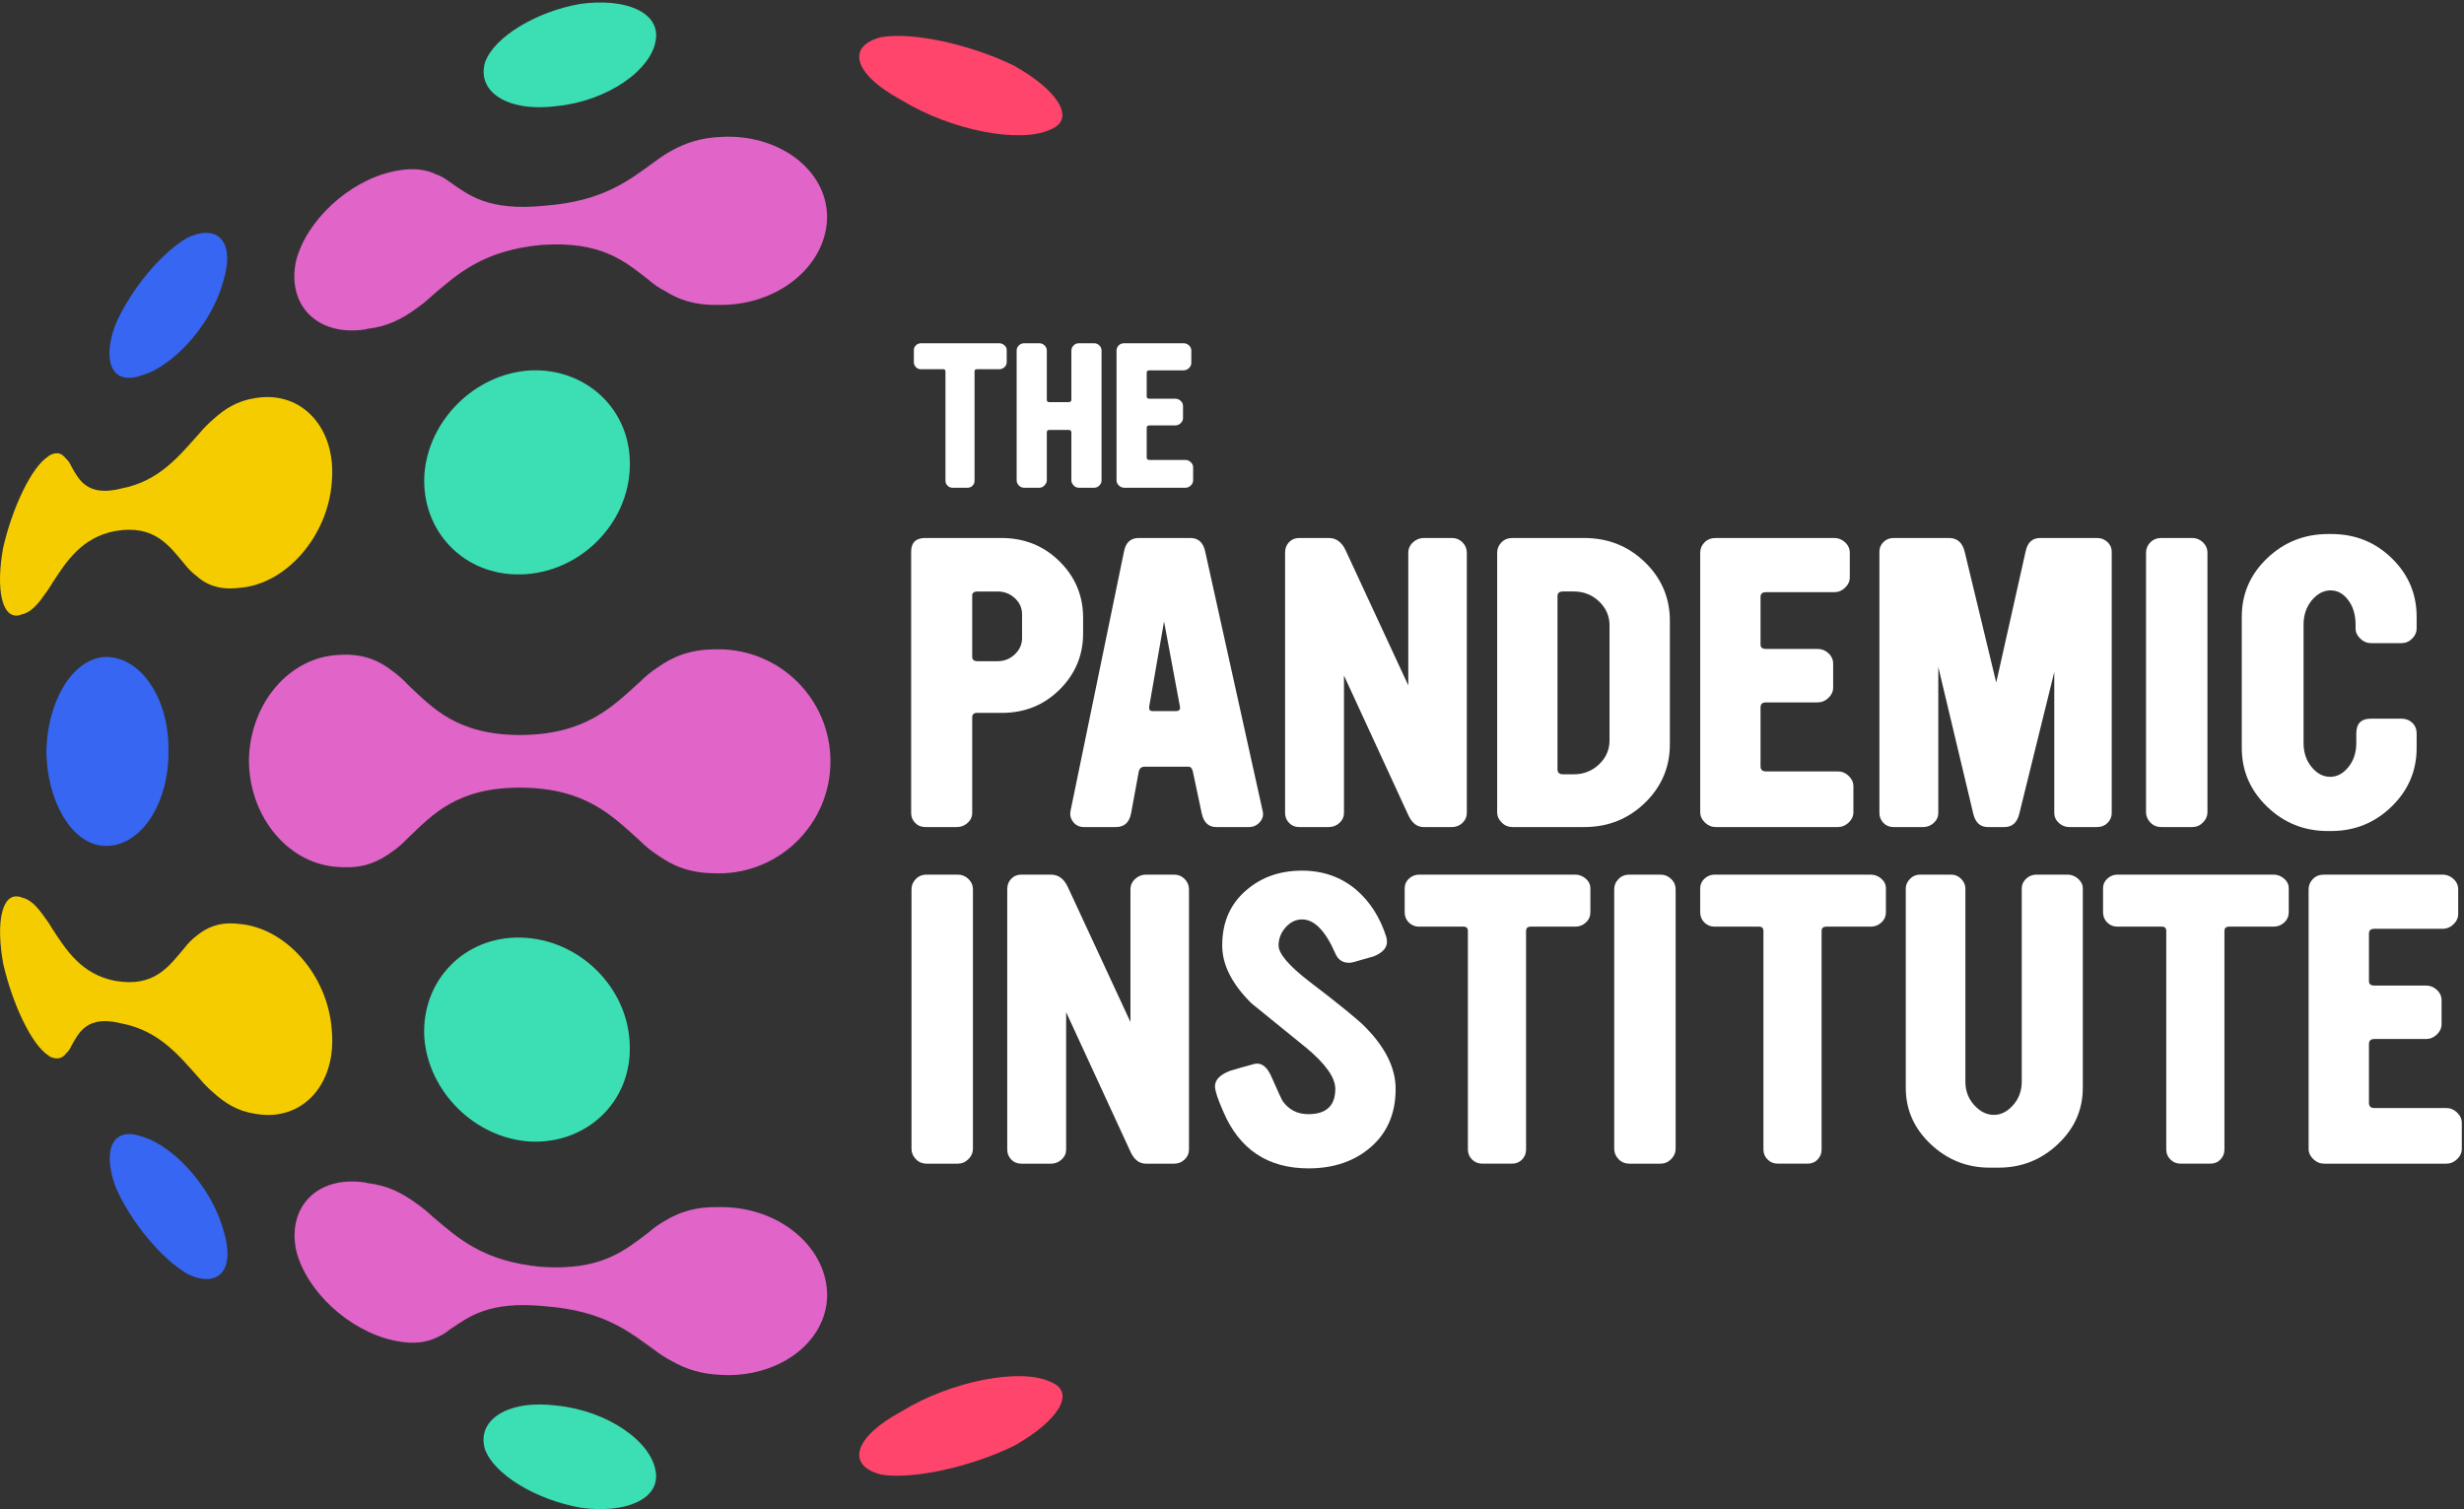 <?xml version="1.0" encoding="UTF-8" standalone="no"?>
<!DOCTYPE svg PUBLIC "-//W3C//DTD SVG 1.1//EN" "http://www.w3.org/Graphics/SVG/1.1/DTD/svg11.dtd">
<svg width="100%" height="100%" viewBox="0 0 707 433" version="1.1" xmlns="http://www.w3.org/2000/svg" xmlns:xlink="http://www.w3.org/1999/xlink" xml:space="preserve" xmlns:serif="http://www.serif.com/" style="fill-rule:evenodd;clip-rule:evenodd;stroke-linejoin:round;stroke-miterlimit:2;">
    <rect x="0" y="0" width="707" height="433" fill="#333333" stroke="none"/>
    <g>
        <path d="M288.856,103.871C288.856,104.46 288.64,104.951 288.209,105.349C287.776,105.746 287.266,105.945 286.678,105.945L280.302,105.945C279.854,105.945 279.629,106.153 279.629,106.567L279.629,137.927C279.629,138.479 279.44,138.954 279.06,139.351C278.678,139.75 278.196,139.948 277.608,139.948L273.358,139.948C272.77,139.948 272.278,139.75 271.881,139.351C271.483,138.954 271.284,138.479 271.284,137.927L271.284,106.567C271.284,106.153 271.078,105.945 270.663,105.945L264.288,105.945C263.699,105.945 263.208,105.746 262.81,105.349C262.413,104.951 262.213,104.46 262.213,103.871L262.213,100.451C262.213,99.898 262.421,99.433 262.836,99.052C263.251,98.672 263.735,98.481 264.288,98.481L286.678,98.481C287.232,98.481 287.733,98.672 288.182,99.052C288.631,99.433 288.856,99.898 288.856,100.451L288.856,103.871Z" style="fill:white;fill-rule:nonzero;"/>
        <path d="M316.069,137.823C316.069,138.376 315.862,138.867 315.446,139.301C315.031,139.732 314.513,139.948 313.89,139.948L309.59,139.948C308.967,139.948 308.448,139.715 308.033,139.248C307.619,138.782 307.412,138.306 307.412,137.823L307.412,124.087C307.412,123.603 307.151,123.361 306.63,123.361L301.042,123.361C300.589,123.361 300.363,123.603 300.363,124.087L300.363,137.823C300.363,138.306 300.149,138.782 299.719,139.248C299.289,139.715 298.782,139.948 298.198,139.948L293.87,139.948C293.285,139.948 292.78,139.732 292.349,139.301C291.922,138.867 291.708,138.376 291.708,137.823L291.708,100.606C291.708,100.019 291.922,99.518 292.349,99.103C292.78,98.688 293.285,98.481 293.87,98.481L298.198,98.481C298.782,98.481 299.289,98.688 299.719,99.103C300.149,99.518 300.363,100.019 300.363,100.606L300.363,114.653C300.363,115.136 300.589,115.379 301.042,115.379L306.63,115.379C307.151,115.379 307.412,115.136 307.412,114.653L307.412,100.606C307.412,100.054 307.619,99.561 308.033,99.13C308.448,98.698 308.967,98.481 309.59,98.481L313.89,98.481C314.513,98.481 315.031,98.688 315.446,99.103C315.862,99.518 316.069,100.019 316.069,100.606L316.069,137.823Z" style="fill:white;fill-rule:nonzero;"/>
        <path d="M342.348,137.823C342.348,138.376 342.122,138.867 341.674,139.301C341.225,139.732 340.705,139.948 340.119,139.948L322.599,139.948C322.011,139.948 321.493,139.732 321.044,139.301C320.594,138.867 320.37,138.376 320.37,137.823L320.37,100.606C320.37,100.019 320.577,99.518 320.993,99.103C321.407,98.688 321.942,98.481 322.599,98.481L339.6,98.481C340.188,98.481 340.705,98.688 341.156,99.103C341.604,99.518 341.829,100.019 341.829,100.606L341.829,104.132C341.829,104.684 341.604,105.177 341.156,105.608C340.705,106.041 340.188,106.257 339.6,106.257L329.804,106.257C329.285,106.257 329.026,106.481 329.026,106.929L329.026,113.772C329.026,114.187 329.285,114.394 329.804,114.394L337.216,114.394C337.803,114.394 338.322,114.601 338.771,115.016C339.219,115.429 339.445,115.931 339.445,116.519L339.445,119.94C339.445,120.493 339.219,120.986 338.771,121.418C338.322,121.85 337.803,122.065 337.216,122.065L329.804,122.065C329.285,122.065 329.026,122.306 329.026,122.791L329.026,131.24C329.026,131.723 329.285,131.966 329.804,131.966L340.119,131.966C340.705,131.966 341.225,132.181 341.674,132.614C342.122,133.046 342.348,133.539 342.348,134.091L342.348,137.823Z" style="fill:white;fill-rule:nonzero;"/>
        <path d="M279.164,329.634C279.164,330.739 278.731,331.724 277.868,332.588C277.004,333.452 275.984,333.884 274.81,333.884L265.894,333.884C264.65,333.884 263.614,333.452 262.785,332.588C261.954,331.724 261.54,330.739 261.54,329.634L261.54,255.2C261.54,254.026 261.954,253.023 262.785,252.194C263.614,251.364 264.65,250.949 265.894,250.949L274.81,250.949C275.984,250.949 277.004,251.364 277.868,252.194C278.731,253.023 279.164,254.026 279.164,255.2L279.164,329.634Z" style="fill:white;fill-rule:nonzero;"/>
        <path d="M341.156,329.841C341.156,330.946 340.739,331.897 339.908,332.691C339.075,333.486 338.072,333.884 336.894,333.884L328.789,333.884C326.92,333.884 325.466,332.783 324.427,330.583L305.908,290.416L305.908,329.838C305.908,330.944 305.476,331.896 304.614,332.691C303.748,333.486 302.728,333.884 301.554,333.884L293.053,333.884C291.879,333.884 290.91,333.486 290.151,332.691C289.389,331.897 289.01,330.946 289.01,329.841L289.01,255.096C289.01,253.923 289.389,252.937 290.151,252.142C290.91,251.348 291.879,250.949 293.053,250.949L301.554,250.949C303.696,250.949 305.321,252.159 306.427,254.578L324.362,293.242L324.362,255.2C324.362,254.026 324.809,253.023 325.709,252.194C326.605,251.364 327.642,250.949 328.819,250.949L336.905,250.949C338.079,250.949 339.082,251.364 339.911,252.194C340.74,253.023 341.156,254.026 341.156,255.2L341.156,329.841Z" style="fill:white;fill-rule:nonzero;"/>
        <path d="M400.451,312.425C400.451,319.405 398.102,324.951 393.403,329.063C388.701,333.176 382.724,335.231 375.468,335.231C363.787,335.231 355.632,329.806 351.002,318.955C349.412,315.362 348.618,312.943 348.618,311.698C348.618,309.832 350.064,308.347 352.959,307.24C355.027,306.618 357.094,306.032 359.16,305.479C359.711,305.271 360.229,305.167 360.712,305.167C362.364,305.167 363.742,306.446 364.846,309.004C366.705,313.22 367.774,315.534 368.049,315.948C369.841,318.437 372.287,319.681 375.387,319.681C380.555,319.681 383.139,317.262 383.139,312.425C383.139,309.177 380.348,305.237 374.77,300.606C369.533,296.321 364.297,292.071 359.061,287.855C353.48,282.326 350.691,276.799 350.691,271.269C350.691,264.566 353.041,259.243 357.741,255.304C362.026,251.641 367.313,249.809 373.602,249.809C379.615,249.809 384.798,251.641 389.153,255.304C393.092,258.691 395.959,263.182 397.756,268.78C397.895,269.265 397.964,269.749 397.964,270.232C397.964,271.961 396.72,273.343 394.233,274.379C392.296,274.932 390.361,275.485 388.426,276.037C387.942,276.177 387.493,276.244 387.078,276.244C385.213,276.244 383.899,275.347 383.139,273.55C380.305,267.054 377.127,263.804 373.602,263.804C371.805,263.804 370.233,264.566 368.885,266.086C367.537,267.606 366.864,269.334 366.864,271.269C366.864,273.618 369.765,277.039 375.573,281.531C384.28,288.166 389.67,292.556 391.744,294.696C397.549,300.571 400.451,306.481 400.451,312.425Z" style="fill:white;fill-rule:nonzero;"/>
        <path d="M456.329,261.732C456.329,262.907 455.897,263.891 455.033,264.686C454.168,265.481 453.15,265.877 451.975,265.877L439.225,265.877C438.325,265.877 437.877,266.293 437.877,267.122L437.877,329.84C437.877,330.947 437.496,331.897 436.737,332.691C435.975,333.487 435.008,333.883 433.834,333.883L425.332,333.883C424.156,333.883 423.172,333.487 422.378,332.691C421.583,331.897 421.185,330.947 421.185,329.84L421.185,267.122C421.185,266.293 420.772,265.877 419.942,265.877L407.192,265.877C406.016,265.877 405.031,265.481 404.237,264.686C403.442,263.891 403.045,262.907 403.045,261.732L403.045,254.888C403.045,253.785 403.459,252.85 404.288,252.09C405.117,251.331 406.084,250.95 407.192,250.95L451.975,250.95C453.08,250.95 454.082,251.331 454.982,252.09C455.879,252.85 456.329,253.785 456.329,254.888L456.329,261.732Z" style="fill:white;fill-rule:nonzero;"/>
        <path d="M480.793,329.634C480.793,330.739 480.362,331.724 479.498,332.588C478.633,333.452 477.614,333.884 476.439,333.884L467.523,333.884C466.281,333.884 465.244,333.452 464.414,332.588C463.585,331.724 463.17,330.739 463.17,329.634L463.17,255.2C463.17,254.026 463.585,253.023 464.414,252.194C465.244,251.364 466.281,250.949 467.523,250.949L476.439,250.949C477.614,250.949 478.633,251.364 479.498,252.194C480.362,253.023 480.793,254.026 480.793,255.2L480.793,329.634Z" style="fill:white;fill-rule:nonzero;"/>
        <path d="M541.127,261.732C541.127,262.907 540.694,263.891 539.83,264.686C538.965,265.481 537.948,265.877 536.773,265.877L524.021,265.877C523.123,265.877 522.674,266.293 522.674,267.122L522.674,329.84C522.674,330.947 522.293,331.897 521.533,332.691C520.771,333.487 519.805,333.883 518.63,333.883L510.13,333.883C508.954,333.883 507.969,333.487 507.176,332.691C506.381,331.897 505.984,330.947 505.984,329.84L505.984,267.122C505.984,266.293 505.569,265.877 504.74,265.877L491.989,265.877C490.813,265.877 489.828,265.481 489.033,264.686C488.239,263.891 487.842,262.907 487.842,261.732L487.842,254.888C487.842,253.785 488.256,252.85 489.086,252.09C489.915,251.331 490.882,250.95 491.989,250.95L536.773,250.95C537.877,250.95 538.88,251.331 539.78,252.09C540.676,252.85 541.127,253.785 541.127,254.888L541.127,261.732Z" style="fill:white;fill-rule:nonzero;"/>
        <path d="M597.624,312.113C597.624,318.403 595.24,323.794 590.471,328.286C585.702,332.779 580.035,335.024 573.47,335.024L570.878,335.024C564.381,335.024 558.749,332.779 553.98,328.286C549.211,323.794 546.827,318.403 546.827,312.113L546.827,254.888C546.827,253.923 547.225,253.023 548.02,252.194C548.812,251.365 549.764,250.95 550.87,250.95L559.785,250.95C560.96,250.95 561.946,251.365 562.74,252.192C563.533,253.021 563.932,253.918 563.932,254.883L563.932,310.366C563.932,312.988 564.778,315.231 566.473,317.094C568.164,318.957 570.049,319.887 572.122,319.887C574.125,319.887 575.957,318.957 577.616,317.094C579.275,315.231 580.103,312.988 580.103,310.366L580.103,254.883C580.103,253.848 580.52,252.933 581.348,252.139C582.178,251.346 583.179,250.95 584.354,250.95L593.27,250.95C594.375,250.95 595.377,251.347 596.277,252.141C597.174,252.936 597.624,253.851 597.624,254.888L597.624,312.113Z" style="fill:white;fill-rule:nonzero;"/>
        <path d="M656.714,261.732C656.714,262.907 656.281,263.891 655.418,264.686C654.553,265.481 653.534,265.877 652.36,265.877L639.61,265.877C638.71,265.877 638.262,266.293 638.262,267.122L638.262,329.84C638.262,330.947 637.881,331.897 637.121,332.691C636.36,333.487 635.393,333.883 634.219,333.883L625.717,333.883C624.541,333.883 623.557,333.487 622.763,332.691C621.968,331.897 621.57,330.947 621.57,329.84L621.57,267.122C621.57,266.293 621.156,265.877 620.326,265.877L607.576,265.877C606.401,265.877 605.415,265.481 604.621,264.686C603.826,263.891 603.43,262.907 603.43,261.732L603.43,254.888C603.43,253.785 603.844,252.85 604.673,252.09C605.502,251.331 606.469,250.95 607.576,250.95L652.36,250.95C653.465,250.95 654.467,251.331 655.366,252.09C656.264,252.85 656.714,253.785 656.714,254.888L656.714,261.732Z" style="fill:white;fill-rule:nonzero;"/>
        <path d="M706.369,329.634C706.369,330.739 705.919,331.724 705.021,332.588C704.123,333.452 703.086,333.884 701.912,333.884L666.872,333.884C665.697,333.884 664.66,333.452 663.762,332.588C662.864,331.724 662.414,330.739 662.414,329.634L662.414,255.2C662.414,254.026 662.829,253.023 663.658,252.194C664.489,251.364 665.558,250.949 666.872,250.949L700.875,250.949C702.049,250.949 703.086,251.364 703.985,252.194C704.883,253.023 705.332,254.026 705.332,255.2L705.332,262.249C705.332,263.356 704.883,264.341 703.985,265.203C703.086,266.069 702.049,266.499 700.875,266.499L681.281,266.499C680.245,266.499 679.726,266.949 679.726,267.847L679.726,281.531C679.726,282.361 680.245,282.776 681.281,282.776L696.107,282.776C697.281,282.776 698.318,283.19 699.217,284.02C700.114,284.849 700.564,285.852 700.564,287.026L700.564,293.867C700.564,294.974 700.114,295.959 699.217,296.822C698.318,297.687 697.281,298.118 696.107,298.118L681.281,298.118C680.245,298.118 679.726,298.603 679.726,299.57L679.726,316.468C679.726,317.436 680.245,317.919 681.281,317.919L701.912,317.919C703.086,317.919 704.123,318.351 705.021,319.215C705.919,320.079 706.369,321.064 706.369,322.17L706.369,329.634Z" style="fill:white;fill-rule:nonzero;"/>
        <path d="M310.781,181.734C310.781,188.024 308.532,193.396 304.035,197.854C299.537,202.312 294.027,204.541 287.506,204.541L280.296,204.541C279.402,204.541 278.956,204.991 278.956,205.888L278.956,233.256C278.956,234.363 278.519,235.313 277.644,236.107C276.769,236.903 275.74,237.299 274.552,237.299L265.529,237.299C264.341,237.299 263.359,236.903 262.591,236.107C261.821,235.313 261.436,234.363 261.436,233.256L261.436,158.305C261.436,155.679 262.784,154.366 265.479,154.366L287.353,154.366C293.918,154.366 299.466,156.594 303.992,161.052C308.517,165.51 310.781,170.919 310.781,177.276L310.781,181.734ZM293.261,183.082L293.261,176.24C293.261,174.443 292.571,172.906 291.189,171.627C289.805,170.348 288.146,169.709 286.213,169.709L280.511,169.709C279.474,169.709 278.956,170.089 278.956,170.849L278.956,188.472C278.956,189.301 279.474,189.716 280.511,189.716L286.213,189.716C288.146,189.716 289.805,189.06 291.189,187.747C292.571,186.434 293.261,184.88 293.261,183.082Z" style="fill:white;fill-rule:nonzero;"/>
        <path d="M362.305,232.738C362.58,233.914 362.301,234.967 361.469,235.9C360.636,236.833 359.594,237.3 358.344,237.3L348.965,237.3C346.742,237.3 345.352,235.96 344.795,233.278L342.282,221.442C342.075,220.473 341.66,219.987 341.037,219.987L328.397,219.987C327.498,219.987 326.946,220.471 326.739,221.438L324.563,233.257C324.078,235.952 322.627,237.3 320.211,237.3L310.989,237.3C309.745,237.3 308.742,236.833 307.983,235.9C307.223,234.967 306.948,233.914 307.155,232.738L322.498,158.305C322.981,155.679 324.398,154.366 326.748,154.366L341.573,154.366C343.854,154.366 345.269,155.679 345.823,158.305L362.305,232.738ZM338.567,202.778L334.004,178.313L329.754,202.675C329.616,203.574 329.926,204.022 330.688,204.022L337.426,204.022C338.323,204.022 338.703,203.608 338.567,202.778Z" style="fill:white;fill-rule:nonzero;"/>
        <path d="M420.877,233.257C420.877,234.362 420.46,235.313 419.629,236.107C418.797,236.902 417.793,237.3 416.616,237.3L408.511,237.3C406.641,237.3 405.186,236.199 404.147,233.999L385.629,193.832L385.629,233.254C385.629,234.36 385.198,235.312 384.334,236.107C383.469,236.902 382.45,237.3 381.276,237.3L372.776,237.3C371.6,237.3 370.632,236.902 369.872,236.107C369.112,235.313 368.732,234.362 368.732,233.257L368.732,158.512C368.732,157.338 369.112,156.353 369.872,155.558C370.632,154.764 371.6,154.365 372.776,154.365L381.276,154.365C383.417,154.365 385.041,155.575 386.148,157.994L404.082,196.658L404.082,158.616C404.082,157.442 404.531,156.439 405.43,155.61C406.327,154.78 407.365,154.365 408.54,154.365L416.626,154.365C417.801,154.365 418.803,154.78 419.633,155.61C420.461,156.439 420.877,157.442 420.877,158.616L420.877,233.257Z" style="fill:white;fill-rule:nonzero;"/>
        <path d="M479.137,213.56C479.137,220.126 476.752,225.724 471.984,230.354C467.215,234.985 461.408,237.299 454.568,237.299L433.938,237.299C432.762,237.299 431.741,236.869 430.879,236.003C430.014,235.14 429.584,234.156 429.584,233.049L429.584,158.617C429.584,157.442 429.998,156.439 430.827,155.61C431.656,154.781 432.694,154.366 433.938,154.366L454.568,154.366C461.408,154.366 467.215,156.682 471.984,161.312C476.752,165.943 479.137,171.54 479.137,178.106L479.137,213.56ZM461.824,212.419L461.824,179.454C461.824,176.758 460.822,174.461 458.818,172.559C456.813,170.66 454.395,169.708 451.561,169.708L448.45,169.708C447.414,169.708 446.897,170.159 446.897,171.056L446.897,220.712C446.897,221.681 447.414,222.164 448.45,222.164L451.561,222.164C454.395,222.164 456.813,221.214 458.818,219.313C460.822,217.414 461.824,215.115 461.824,212.419Z" style="fill:white;fill-rule:nonzero;"/>
        <path d="M531.799,233.05C531.799,234.155 531.348,235.14 530.451,236.004C529.552,236.868 528.516,237.3 527.341,237.3L492.301,237.3C491.125,237.3 490.089,236.868 489.192,236.004C488.293,235.14 487.844,234.155 487.844,233.05L487.844,158.616C487.844,157.442 488.258,156.439 489.088,155.61C489.917,154.78 490.988,154.365 492.301,154.365L526.305,154.365C527.479,154.365 528.516,154.78 529.414,155.61C530.312,156.439 530.762,157.442 530.762,158.616L530.762,165.665C530.762,166.772 530.312,167.756 529.414,168.619C528.516,169.485 527.479,169.915 526.305,169.915L506.711,169.915C505.674,169.915 505.156,170.365 505.156,171.263L505.156,184.947C505.156,185.777 505.674,186.192 506.711,186.192L521.534,186.192C522.71,186.192 523.745,186.606 524.646,187.436C525.543,188.265 525.993,189.268 525.993,190.442L525.993,197.283C525.993,198.39 525.543,199.375 524.646,200.238C523.745,201.103 522.71,201.534 521.534,201.534L506.711,201.534C505.674,201.534 505.156,202.019 505.156,202.986L505.156,219.883C505.156,220.852 505.674,221.334 506.711,221.334L527.341,221.334C528.516,221.334 529.552,221.767 530.451,222.63C531.348,223.495 531.799,224.48 531.799,225.585L531.799,233.05Z" style="fill:white;fill-rule:nonzero;"/>
        <path d="M605.919,233.257C605.919,234.362 605.521,235.313 604.727,236.107C603.932,236.902 602.947,237.3 601.773,237.3L593.79,237.3C592.613,237.3 591.596,236.902 590.732,236.107C589.867,235.313 589.436,234.362 589.436,233.257L589.436,192.826L579.381,233.567C578.758,236.055 577.341,237.3 575.13,237.3L570.361,237.3C568.219,237.3 566.836,236.055 566.215,233.567L556.158,191.368L556.158,233.257C556.158,234.362 555.727,235.313 554.863,236.107C553.998,236.902 552.98,237.3 551.805,237.3L543.305,237.3C542.129,237.3 541.161,236.902 540.401,236.107C539.641,235.313 539.262,234.362 539.262,233.257L539.262,158.305C539.262,157.2 539.656,156.267 540.45,155.506C541.244,154.746 542.191,154.365 543.296,154.365L559.231,154.365C561.645,154.365 563.163,155.752 563.785,158.524L572.783,195.842L581.244,158.098C581.797,155.61 583.179,154.365 585.391,154.365L601.773,154.365C602.877,154.365 603.846,154.746 604.675,155.506C605.504,156.267 605.919,157.2 605.919,158.305L605.919,233.257Z" style="fill:white;fill-rule:nonzero;"/>
        <path d="M633.39,233.05C633.39,234.155 632.956,235.14 632.094,236.004C631.229,236.868 630.209,237.3 629.035,237.3L620.119,237.3C618.877,237.3 617.84,236.868 617.01,236.004C616.182,235.14 615.766,234.155 615.766,233.05L615.766,158.616C615.766,157.442 616.182,156.439 617.01,155.61C617.84,154.78 618.877,154.365 620.119,154.365L629.035,154.365C630.209,154.365 631.229,154.78 632.094,155.61C632.956,156.439 633.39,157.442 633.39,158.616L633.39,233.05Z" style="fill:white;fill-rule:nonzero;"/>
        <path d="M693.411,214.596C693.411,221.162 691.009,226.777 686.206,231.442C681.403,236.107 675.615,238.44 668.842,238.44L667.909,238.44C661.135,238.44 655.33,236.107 650.493,231.442C645.655,226.777 643.237,221.162 643.237,214.596L643.237,176.965C643.237,170.4 645.664,164.802 650.521,160.171C655.38,155.541 661.209,153.225 668.012,153.225L668.949,153.225C675.749,153.225 681.528,155.541 686.281,160.171C691.033,164.802 693.411,170.4 693.411,176.965L693.411,180.386C693.411,181.423 692.978,182.373 692.115,183.237C691.25,184.102 690.231,184.533 689.057,184.533L680.349,184.533C679.173,184.533 678.137,184.102 677.24,183.237C676.34,182.373 675.891,181.423 675.891,180.386L675.891,179.245C675.891,176.412 675.189,174.063 673.789,172.197C672.387,170.33 670.705,169.398 668.743,169.398C666.711,169.398 664.906,170.348 663.328,172.248C661.75,174.15 660.963,176.483 660.963,179.245L660.963,213.145C660.963,215.909 661.735,218.225 663.28,220.09C664.823,221.956 666.59,222.889 668.583,222.889C670.573,222.889 672.323,221.956 673.832,220.09C675.342,218.225 676.099,215.909 676.099,213.145L676.099,210.45C676.099,207.617 677.489,206.2 680.269,206.2L689.031,206.2C690.281,206.2 691.324,206.598 692.159,207.391C692.993,208.187 693.411,209.205 693.411,210.45L693.411,214.596Z" style="fill:white;fill-rule:nonzero;"/>
        <path d="M290.908,18.814C278.327,12.704 261.969,9.137 252.949,10.638C242.778,13.16 244.751,21.207 258.618,28.697C272.999,37.505 292.948,41.29 301.52,37.114C308.811,34.114 303.571,25.926 290.908,18.814Z" style="fill:rgb(255,69,107);fill-rule:nonzero;"/>
        <path d="M301.558,396.543C292.979,392.368 273.037,396.163 258.657,404.97C244.794,412.462 242.82,420.508 252.785,423.075C261.805,424.586 278.365,420.965 290.952,414.854C303.608,407.732 308.849,399.545 301.558,396.543Z" style="fill:rgb(255,69,107);fill-rule:nonzero;"/>
        <path d="M53.894,68.155C62.55,64.149 67.461,69.348 64.152,80.406C61.067,92.364 50.34,104.797 40.855,107.627C32.359,110.78 29.18,104.131 33,93.424C37.177,83.509 46.224,72.457 53.894,68.155Z" style="fill:rgb(54,102,242);fill-rule:nonzero;"/>
        <path d="M29.728,188.531C39.92,187.92 48.553,199.858 48.339,215.454C48.495,231.251 39.833,243.416 29.607,242.689C20.505,242.022 13.484,229.856 13.298,215.613C13.561,201.406 20.627,189.301 29.728,188.531Z" style="fill:rgb(54,102,242);fill-rule:nonzero;"/>
        <path d="M6.069,176.331C8.526,175.887 10.529,173.813 12.444,171.09C13.311,169.944 14.123,168.793 14.917,167.423C18.899,161.335 23.297,154.201 33.099,152.36C44.317,150.433 48.487,156.536 53.004,161.896C53.957,163.141 55.049,164.23 56.258,165.158C58.989,167.624 62.362,169.153 67.537,168.778L67.536,168.778C67.833,168.695 68.081,168.772 68.377,168.69C81.824,167.903 94.126,154.017 95.212,138.224C96.558,122.863 86.709,112.235 73.753,114.143C73.488,114.184 73.227,114.23 72.965,114.274C68.043,115.024 64.394,117.391 61.173,120.321C59.796,121.506 58.529,122.763 57.286,124.264C51.561,130.625 45.837,138.059 34.798,140.163C25.002,142.664 22.587,137.594 20.39,133.65C19.999,132.773 19.517,132.096 18.952,131.622C17.871,130.203 16.566,129.413 14.22,130.654C14.056,130.833 13.979,130.802 13.815,130.981C9.023,134.032 3.551,145.643 0.889,157.215C-1.263,169.092 0.551,177.862 5.688,176.487C5.802,176.508 5.956,176.309 6.069,176.331Z" style="fill:rgb(245,204,0);fill-rule:nonzero;"/>
        <path d="M14.283,303.162C16.54,304.194 17.931,303.612 19.009,302.193C19.572,301.719 20.054,301.04 20.441,300.163C22.634,296.218 25.04,291.145 34.83,293.641C45.861,295.74 51.587,303.176 57.313,309.536C58.556,311.037 59.825,312.296 61.201,313.478C64.423,316.41 68.072,318.777 72.991,319.526L72.992,319.526C73.252,319.571 73.513,319.615 73.779,319.658C86.832,321.702 96.653,311.058 95.2,295.557C94.107,279.751 81.86,266.002 68.371,265.079C68.075,264.997 67.827,265.074 67.533,264.992C62.361,264.62 59.038,266.318 56.261,268.621C55.054,269.551 53.964,270.641 53.011,271.888C48.499,277.254 44.334,283.362 33.122,281.441C23.326,279.606 18.928,272.474 14.944,266.389C14.148,265.019 13.336,263.869 12.471,262.723C10.554,260.003 8.551,257.93 6.095,257.488C5.941,257.289 5.827,257.31 5.715,257.332C0.579,255.962 -1.271,264.506 0.939,276.607C3.613,288.178 9.091,299.785 13.879,302.836C14.042,303.015 14.119,302.983 14.283,303.162Z" style="fill:rgb(245,204,0);fill-rule:nonzero;"/>
        <path d="M40.916,326.18C50.396,329.01 61.13,341.444 64.231,353.4C67.556,364.454 62.662,369.648 54.01,365.643C46.342,361.34 37.153,350.105 33.096,340.384C29.261,329.678 32.425,323.03 40.916,326.18Z" style="fill:rgb(54,102,242);fill-rule:nonzero;"/>
        <path d="M166.426,1.131C179.512,-0.684 189.24,3.544 188.202,11.205C187.148,20.045 174.222,28.987 159.888,30.416C145.661,32.311 136.676,26.325 139.188,17.852C141.836,10.522 153.967,3.321 166.426,1.131Z" style="fill:rgb(60,223,180);fill-rule:nonzero;"/>
        <path d="M152.009,106.293C168.225,105.455 181.163,117.635 180.722,133.791C180.374,150.406 166.282,164.401 149.495,164.805C133.183,165.238 120.843,152.423 121.765,136.232C122.864,120.548 136.278,107.289 152.009,106.293Z" style="fill:rgb(60,223,180);fill-rule:nonzero;"/>
        <path d="M149.485,269.02C166.262,269.423 180.39,283.451 180.703,300.039C181.175,316.201 168.245,328.376 152.017,327.529C136.283,326.523 122.854,313.249 121.74,297.551C120.869,281.445 133.186,268.599 149.485,269.02Z" style="fill:rgb(60,223,180);fill-rule:nonzero;"/>
        <path d="M159.843,403.31C174.372,404.8 187.121,413.685 188.181,422.509C189.222,430.153 179.496,434.363 166.62,432.601C153.944,430.344 141.806,423.148 139.152,415.832C136.63,407.37 145.797,401.48 159.843,403.31Z" style="fill:rgb(60,223,180);fill-rule:nonzero;"/>
        <path d="M105.488,94.343C111.177,93.679 115.463,91.442 119.228,88.674C120.881,87.545 122.56,86.189 124.013,84.804C131.154,78.751 138.501,71.847 155.319,70.278C172.609,69.071 179.319,75.03 186.091,80.272C187.472,81.518 189.077,82.617 190.895,83.547C194.705,85.95 199.29,87.627 206.059,87.489L206.059,87.487C206.455,87.486 206.85,87.482 207.115,87.489C224.041,87.341 237.517,75.623 237.315,61.814C236.971,48.887 224.13,39.027 208.454,39.221C208.097,39.232 207.74,39.248 207.384,39.268L207.384,39.266C201.108,39.451 196.652,41.038 192.715,43.227C191.09,44.115 189.508,45.151 187.967,46.318C180.854,51.446 173.362,57.722 156.429,59.015C139.917,60.705 134.315,55.849 128.912,52.105C127.775,51.302 126.66,50.55 125.237,50.058C122.35,48.692 118.902,48.025 113.584,49.035L113.585,49.036C113.355,49.055 113.125,49.074 112.73,49.209C100.122,51.95 87.811,63.302 84.909,75.01C82.346,87.482 90.915,96.451 104.503,94.562C104.876,94.451 105.121,94.456 105.488,94.342L105.488,94.343Z" style="fill:rgb(225,100,200);fill-rule:nonzero;"/>
        <path d="M98.591,248.81C104.711,249.065 108.906,247.071 112.587,244.315C114.237,243.207 115.746,241.81 117.139,240.357C124.027,233.816 131.089,225.919 149.322,225.996C168.083,226.055 175.776,234.215 183.464,241.08C185.056,242.697 186.787,244.104 188.661,245.334C192.916,248.36 197.836,250.525 204.987,250.558L204.987,250.557C205.383,250.583 205.743,250.587 206.139,250.598C223.872,250.619 238.278,236.248 238.287,218.452C238.278,200.658 223.852,186.272 206.104,186.3C205.721,186.304 205.372,186.298 204.991,186.316C204.991,186.316 204.99,186.316 204.99,186.315C197.816,186.358 192.899,188.518 188.657,191.528C186.778,192.763 185.018,194.219 183.446,195.802C175.751,202.698 168.077,210.797 149.306,210.894C131.071,210.896 123.991,202.985 117.073,196.49C115.686,194.98 114.159,193.635 112.519,192.468C108.852,189.598 104.616,187.716 98.517,187.85L98.518,187.85C98.19,187.908 97.889,187.84 97.56,187.9C83.053,188.332 71.554,201.907 71.424,218.427C71.619,234.789 83.155,248.358 97.639,248.779C97.968,248.832 98.295,248.886 98.591,248.81Z" style="fill:rgb(225,100,200);fill-rule:nonzero;"/>
        <path d="M113.69,384.767C119.007,385.779 122.454,385.114 125.339,383.747C126.593,383.16 127.875,382.504 128.843,381.607C134.406,377.962 140.001,373.111 156.521,374.803C173.466,376.095 180.81,382.323 187.931,387.449C189.47,388.618 191.057,389.65 192.857,390.571C196.625,392.727 201.085,394.314 207.365,394.502L207.365,394.501C207.724,394.519 208.081,394.537 208.439,394.547C224.129,394.745 236.985,384.892 237.33,371.982C237.536,358.184 224.04,346.478 207.215,346.344C206.819,346.331 206.423,346.328 206.157,346.345L206.157,346.344C199.377,346.208 194.789,347.883 190.843,350.254C189.157,351.215 187.552,352.313 186.172,353.561C179.258,358.755 172.546,364.704 155.245,363.477C138.565,361.972 131.204,355.069 124.053,349.011C122.6,347.629 120.919,346.27 119.262,345.14C115.496,342.371 111.208,340.131 105.52,339.468C105.152,339.352 104.907,339.357 104.535,339.246C90.95,337.355 82.4,346.328 84.981,358.797C87.901,370.501 100.061,381.725 112.835,384.593C113.063,384.617 113.293,384.636 113.69,384.765L113.69,384.767Z" style="fill:rgb(225,100,200);fill-rule:nonzero;"/>
    </g>
</svg>
